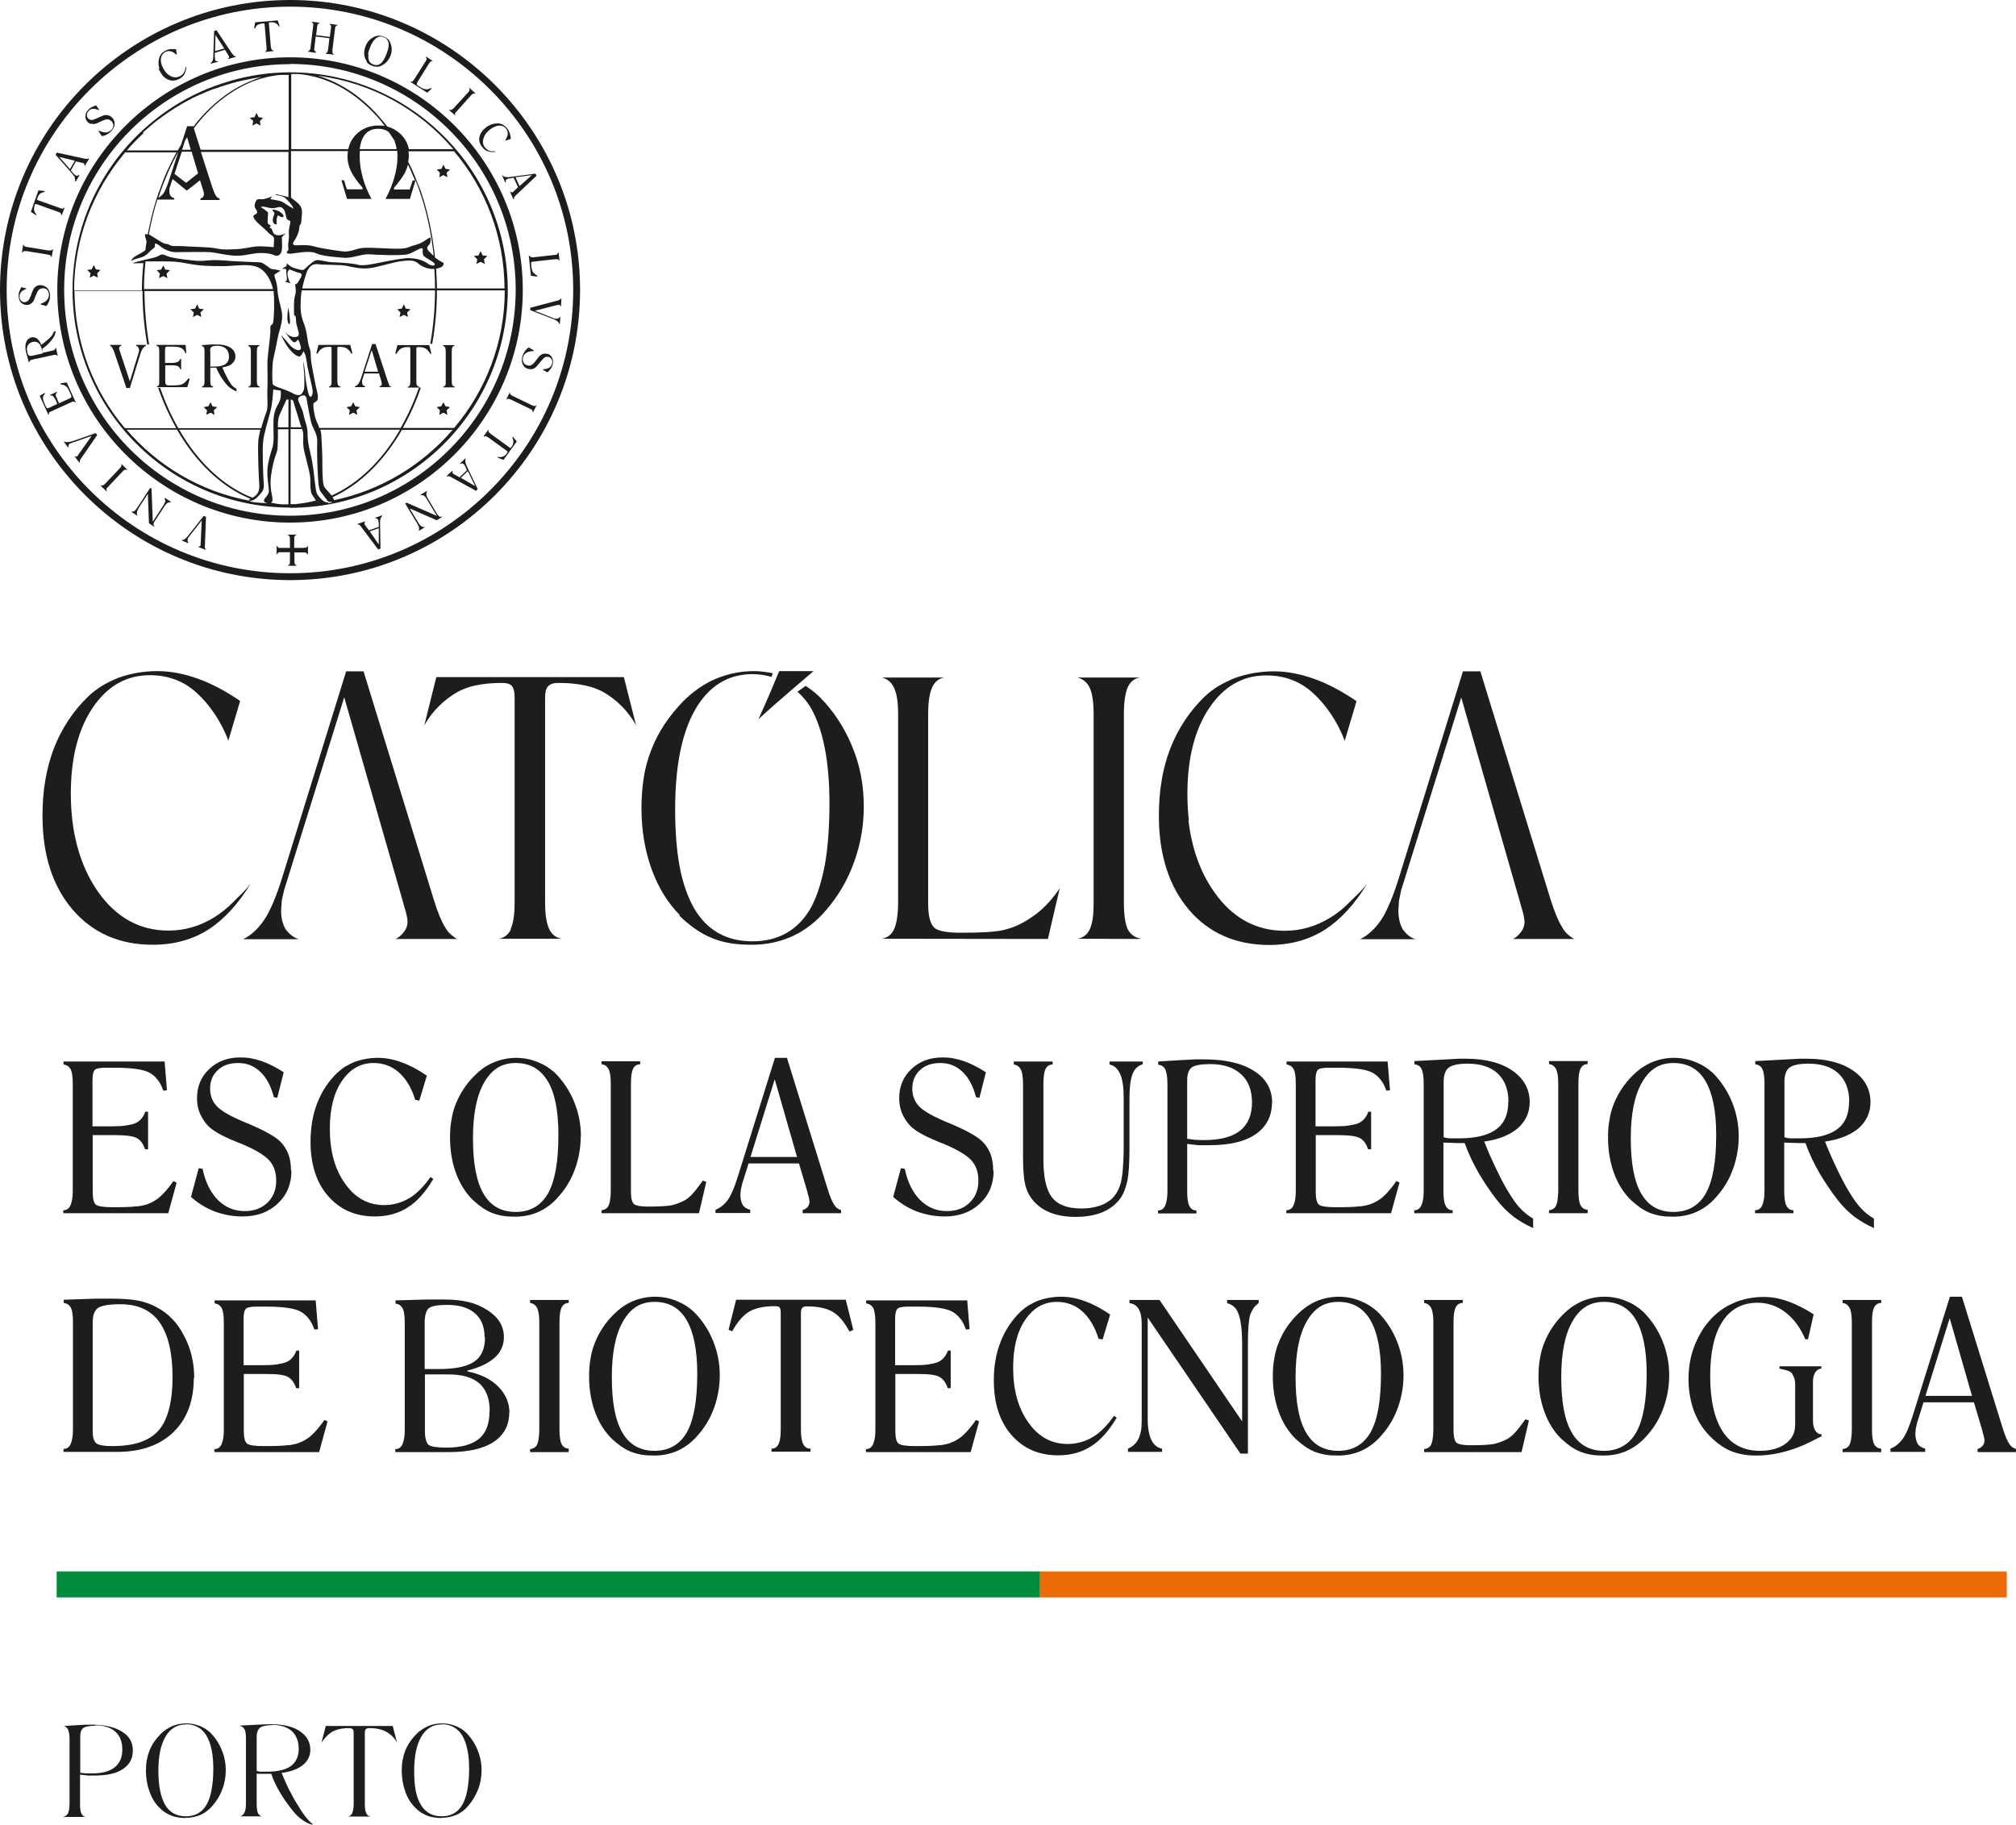 <?xml version="1.0" encoding="UTF-8"?><svg id="Camada_2" xmlns="http://www.w3.org/2000/svg" xmlns:xlink="http://www.w3.org/1999/xlink" viewBox="0 0 93.94 85.02"><defs><style>.cls-1,.cls-2,.cls-3,.cls-4,.cls-5,.cls-6,.cls-7,.cls-8,.cls-9{fill:none;}.cls-2{clip-path:url(#clippath-7);}.cls-3{clip-path:url(#clippath-6);}.cls-4{clip-path:url(#clippath-5);}.cls-5{clip-path:url(#clippath-3);}.cls-6{clip-path:url(#clippath-4);}.cls-7{clip-path:url(#clippath-2);}.cls-8{clip-path:url(#clippath-1);}.cls-10{fill:#008b3d;}.cls-11{fill:#ed6b06;}.cls-12{fill:#1d1d1b;}.cls-9{clip-path:url(#clippath);}</style><clipPath id="clippath"><rect class="cls-1" width="93.94" height="85.02"/></clipPath><clipPath id="clippath-1"><rect class="cls-1" width="93.94" height="85.02"/></clipPath><clipPath id="clippath-2"><rect class="cls-1" width="93.94" height="85.02"/></clipPath><clipPath id="clippath-3"><rect class="cls-1" width="93.94" height="85.02"/></clipPath><clipPath id="clippath-4"><rect class="cls-1" width="93.94" height="85.02"/></clipPath><clipPath id="clippath-5"><rect class="cls-1" width="93.94" height="85.02"/></clipPath><clipPath id="clippath-6"><rect class="cls-1" width="93.94" height="85.02"/></clipPath><clipPath id="clippath-7"><rect class="cls-1" width="93.94" height="85.02"/></clipPath></defs><g id="Camada_1-2"><rect class="cls-10" x="2.64" y="73.22" width="45.82" height="1.21"/><rect class="cls-11" x="48.44" y="73.22" width="45.07" height="1.21"/><g class="cls-9"><path class="cls-12" d="m70.46,43.75h2.9c-.09-.03-.21-.13-.29-.2-.11-.09-.18-.18-.27-.33-.18-.29-.37-.74-.57-1.38l-3.25-10.56h-.81l-2.94,9.48c-.3.99-.6,1.69-.87,2.1-.27.39-.6.72-.98.9h2.58c-.25-.07-.44-.25-.59-.45-.14-.24-.21-.54-.21-.9l.03-.44.1-.49,2.8-8.98,2.74,9.54.06.22c.05.16.09.3.11.41.02.12.04.21.04.27,0,.2-.07.37-.19.52-.1.12-.23.25-.38.3"/><path class="cls-12" d="m37.91,31.27h-1.6c-.25.59-.58,1.4-.97,2.24.82-.76,2.57-2.24,2.57-2.24"/><path class="cls-12" d="m31.65,42.66c.26.25.51.46.76.63.24.17.5.31.77.42.27.11.56.19.86.24.3.05.64.07.99.07.7,0,1.34-.14,1.92-.41.58-.27,1.1-.68,1.55-1.21.57-.66,1.01-1.42,1.3-2.24.3-.82.45-1.69.45-2.59,0-.99-.18-1.94-.55-2.81-.36-.87-.87-1.65-1.52-2.3-.19-.18-.41-.35-.64-.5,0,0,0,0,0,0l-.38.27c.27.24.48.51.61.73.58,1,.88,2.51.88,4.46,0,1.1-.07,2.06-.21,2.85-.15.8-.36,1.47-.64,2-.59,1.06-1.52,1.59-2.74,1.59s-2.13-.52-2.73-1.56c-.29-.52-.52-1.17-.66-1.92-.14-.75-.21-1.65-.21-2.68,0-1.99.31-3.55.93-4.63.63-1.1,1.53-1.66,2.67-1.66.32,0,.61.05.89.13l.06-.17s-.44-.1-.88-.1c-.61,0-1.2.12-1.78.36-.29.12-.56.28-.81.45-.25.18-.48.37-.7.59-.67.69-1.17,1.44-1.48,2.24-.17.42-.29.86-.36,1.3-.07.44-.11.93-.11,1.45,0,1.01.16,1.97.47,2.83.31.86.76,1.59,1.33,2.16"/><path class="cls-12" d="m49.38,41.39c-.12.17-.55.82-1.21,1.28-.66.46-1.05.58-1.48.68-.4.08-1.05.11-1.93.11-.61,0-1.01-.07-1.21-.22-.2-.18-.3-.55-.3-1.14v-8.83c0-.59.07-1,.2-1.27.12-.25.32-.4.56-.43h0s-2.91,0-2.91,0h0c.26.07.45.23.56.48.13.27.19.67.19,1.23v8.78c0,.27-.02.51-.05.72-.03.21-.08.39-.14.52-.11.24-.3.39-.56.44h0s7.73.01,7.73.01l.55-2.36Z"/><path class="cls-12" d="m53.13,43.73c-.25-.05-.45-.19-.58-.43-.12-.27-.18-.68-.18-1.25v-8.78c0-.59.07-1,.19-1.27.12-.25.32-.4.56-.43h0s-2.91,0-2.91,0h0c.26.07.45.23.57.48.12.27.18.67.18,1.23v8.78c0,.27-.01.51-.04.72-.03.21-.08.39-.14.52-.11.24-.3.39-.56.44h0s2.91.01,2.91.01v-.02Z"/><path class="cls-12" d="m7.12,44.02c.99,0,1.86-.24,2.61-.72.72-.47,1.38-1.19,1.97-2.16-.26.36-.58.63-.83.89-.29.29-.59.53-.9.72-.65.4-1.36.61-2.12.61-1.34,0-2.44-.61-3.29-1.82-.83-1.19-1.26-2.73-1.26-4.56,0-1.65.34-2.99,1.01-3.99.68-1.02,1.58-1.53,2.67-1.53.85,0,1.58.27,2.18.82.58.52,1.15,1.33,1.48,2.23l.55-1.85c-.66-.45-1.31-.8-1.95-1.03-.66-.24-1.3-.36-1.91-.36s-1.23.1-1.81.31c-.28.11-.54.24-.77.38-.23.14-.45.31-.65.5-.7.68-1.23,1.49-1.59,2.41-.18.47-.31.97-.4,1.49-.09.52-.13,1.07-.13,1.65,0,1.82.47,3.29,1.41,4.38.93,1.08,2.18,1.63,3.72,1.63"/><path class="cls-12" d="m13.9,43.75c-.24-.07-.44-.25-.59-.45-.14-.24-.22-.54-.21-.9l.03-.44.11-.49,2.8-8.98,2.74,9.54.06.22c.05.16.09.3.11.41.03.12.04.21.04.27,0,.2-.06.37-.19.52-.1.12-.23.25-.38.3h2.89c-.09-.03-.21-.13-.29-.2-.11-.09-.18-.18-.27-.33-.18-.29-.37-.74-.56-1.38l-3.25-10.56h-.81l-2.94,9.48c-.3.99-.6,1.69-.88,2.1-.26.39-.6.72-.98.9h2.59Z"/><path class="cls-12" d="m55.4,38.23c-.05-.4-.07-.81-.07-1.24,0-1.65.34-2.99,1.01-3.99.68-1.02,1.57-1.53,2.66-1.53.85,0,1.58.27,2.18.82.58.52,1.15,1.33,1.48,2.23l.55-1.85c-.66-.45-1.31-.8-1.95-1.03-.66-.24-1.3-.36-1.9-.36s-1.23.1-1.81.31c-.28.11-.54.24-.78.38-.23.14-.45.31-.65.5-.7.68-1.23,1.49-1.59,2.41-.18.47-.32.97-.4,1.49-.09.52-.13,1.07-.13,1.65,0,1.82.48,3.29,1.41,4.38.93,1.08,2.18,1.63,3.73,1.63.99,0,1.86-.24,2.61-.72.72-.47,1.39-1.19,1.97-2.16-.26.36-.58.63-.84.89-.28.29-.58.53-.9.72-.65.4-1.36.61-2.12.61-1.34,0-2.45-.61-3.29-1.82-.64-.91-1.04-2.03-1.19-3.32"/><path class="cls-12" d="m23.81,43.3c-.13.26-.32.4-.57.44h0s2.94,0,2.94,0h0c-.26-.04-.45-.18-.58-.43-.13-.27-.2-.68-.2-1.26v-9.55c0-.24.04-.41.13-.51.09-.11.25-.17.49-.17.93,0,1.66.16,2.17.47.49.3,1.05.78,1.45,1.51l-.57-2.25h-8.74l-.56,2.25c.4-.72.96-1.2,1.45-1.5.51-.32,1.24-.48,2.17-.48.24,0,.4.05.48.17.08.11.11.28.11.51v9.55c0,.56-.06.97-.19,1.25"/><path class="cls-12" d="m8.23,55.11l-.39,1.42H2.95v-.14c.15,0,.26-.07.33-.22.03-.07.06-.16.08-.27s.03-.25.03-.4v-5c0-.32-.03-.55-.1-.68-.07-.13-.18-.2-.33-.22v-.14h4.71l.11,1.34-.17.02c-.07-.2-.15-.37-.26-.5-.1-.14-.23-.25-.37-.33-.28-.16-.82-.24-1.64-.24h-.29c-.18,0-.32,0-.42.02-.1.01-.16.04-.2.07-.04.04-.07.09-.09.17s-.03.18-.03.32v2.15h.91c.25,0,.47-.01.66-.04.18-.03.33-.06.44-.11.21-.1.36-.28.45-.53h.13v1.75h-.14c-.08-.24-.2-.42-.38-.52-.16-.09-.5-.14-1.02-.14h-1.04v2.65c0,.32.05.52.16.6.1.07.36.11.78.11.49,0,.84-.01,1.07-.04.12,0,.22-.02.31-.04.09-.02.18-.04.27-.08.09-.03.19-.08.29-.14.1-.06.2-.13.29-.22.18-.16.38-.4.59-.7l.17.09Z"/><path class="cls-12" d="m13.58,54.55c0,.62-.21,1.13-.64,1.53-.42.4-.97.6-1.64.6-.45,0-.88-.08-1.29-.23-.4-.15-.77-.38-1.11-.68l.36-1.34.18.03c.13.63.38,1.12.72,1.46.35.34.76.51,1.24.51.44,0,.79-.13,1.06-.39.27-.26.41-.6.41-1.02s-.11-.71-.33-.96c-.22-.24-.67-.51-1.35-.79-.05-.01-.13-.05-.25-.1-.64-.26-1.07-.51-1.28-.75-.16-.18-.28-.38-.36-.58-.08-.2-.12-.42-.12-.67,0-.55.19-1,.57-1.36.38-.36.86-.54,1.45-.54.17,0,.34.01.49.04.16.03.32.07.5.13.32.11.67.29,1.03.52l-.3,1.19-.16-.03c-.13-.5-.33-.89-.62-1.17s-.63-.42-1.04-.42-.71.11-.95.33c-.24.22-.36.51-.36.86,0,.32.1.59.3.81.19.21.58.44,1.17.7l.27.11c.79.33,1.3.62,1.53.85.17.17.29.36.38.59.04.11.07.23.09.36.02.12.03.26.03.4"/><path class="cls-12" d="m20.18,54.95c-.35.59-.74,1.03-1.18,1.31-.44.28-.95.42-1.53.42-.91,0-1.63-.32-2.18-.95-.55-.63-.82-1.48-.82-2.54,0-.33.03-.65.08-.95.05-.3.13-.59.24-.86.21-.54.52-1,.93-1.4.12-.11.25-.21.38-.29.14-.08.29-.16.45-.22.34-.12.69-.18,1.06-.18s.73.07,1.11.21c.39.14.78.35,1.17.62l-.35,1.16-.19-.03c-.17-.55-.42-.97-.75-1.27-.33-.3-.73-.45-1.2-.45-.6,0-1.09.28-1.47.84-.38.56-.56,1.3-.56,2.23,0,1.03.23,1.88.71,2.55.47.67,1.08,1,1.82,1,.42,0,.82-.11,1.18-.33.18-.1.34-.24.5-.4.16-.16.32-.35.48-.58l.14.1Z"/><path class="cls-12" d="m27.06,52.95c0,.52-.09,1.02-.26,1.5-.17.48-.42.91-.76,1.29-.26.31-.57.55-.91.71-.34.16-.72.24-1.13.24-.21,0-.4-.01-.58-.04-.18-.03-.35-.08-.51-.14-.16-.07-.31-.15-.45-.25-.14-.1-.29-.22-.44-.36-.34-.34-.6-.76-.78-1.26-.18-.5-.27-1.05-.27-1.64,0-.3.02-.58.07-.84.04-.26.11-.51.21-.75.19-.47.47-.9.87-1.3.13-.13.26-.24.41-.35.15-.1.31-.19.48-.26.34-.14.69-.21,1.04-.21.34,0,.66.06.99.19.15.06.3.13.44.22.14.09.26.18.38.29.38.38.68.83.89,1.34.21.51.32,1.05.32,1.63m-1.05-.09c0-1.1-.16-1.94-.5-2.5s-.83-.84-1.49-.84-1.12.3-1.47.91c-.35.61-.52,1.47-.52,2.6,0,.58.04,1.09.12,1.51.08.42.2.78.37,1.07.33.57.83.85,1.5.85s1.18-.29,1.51-.87c.16-.29.28-.66.36-1.11.08-.45.12-.99.12-1.61"/><path class="cls-12" d="m32.91,55.07l-.34,1.46h-4.54v-.14c.16-.02.27-.09.33-.22.03-.07.06-.16.07-.28.02-.12.03-.25.03-.4v-5c0-.3-.03-.53-.1-.67-.07-.14-.18-.22-.33-.23v-.14h1.8v.14c-.15,0-.26.07-.33.21-.07.14-.1.37-.1.69v5.03c0,.31.05.51.15.59.1.07.31.11.65.11.5,0,.86-.02,1.09-.06.24-.06.45-.14.63-.24.12-.07.25-.18.39-.34.07-.08.14-.16.21-.26.07-.1.15-.2.23-.31l.17.06Z"/><path class="cls-12" d="m39.19,56.53h-1.79v-.15c.09-.02.17-.07.23-.14.06-.07.09-.16.09-.25,0-.03,0-.08-.02-.14-.01-.06-.03-.14-.06-.23l-.03-.13-.38-1.28h-2.35l-.3.96-.06.27-.02.24c0,.18.04.34.11.47.08.11.2.18.35.22v.15h-1.62v-.15c.23-.09.42-.25.58-.47.16-.22.32-.62.49-1.17l1.7-5.44h.56l1.88,6.06c.11.36.21.61.31.77.05.08.1.14.16.18.06.04.11.07.17.08v.15Zm-2.05-2.62l-1.04-3.62-1.13,3.62h2.17Z"/><path class="cls-12" d="m46.3,54.55c0,.62-.21,1.13-.64,1.53-.42.4-.97.6-1.64.6-.45,0-.88-.08-1.29-.23-.4-.15-.77-.38-1.11-.68l.36-1.34.18.03c.13.63.38,1.12.72,1.46.35.34.76.51,1.24.51.44,0,.79-.13,1.06-.39.27-.26.41-.6.41-1.02s-.11-.71-.33-.96c-.22-.24-.67-.51-1.35-.79-.05-.01-.13-.05-.25-.1-.64-.26-1.07-.51-1.28-.75-.16-.18-.28-.38-.36-.58-.08-.2-.12-.42-.12-.67,0-.55.19-1,.57-1.36.38-.36.86-.54,1.45-.54.17,0,.34.01.49.04.16.03.32.07.5.13.32.11.67.29,1.03.52l-.3,1.19-.16-.03c-.13-.5-.33-.89-.62-1.17s-.63-.42-1.04-.42-.71.11-.95.33c-.24.22-.36.51-.36.86,0,.32.1.59.3.81.19.21.58.44,1.17.7l.27.11c.79.33,1.3.62,1.53.85.17.17.29.36.38.59.04.11.07.23.09.36.02.12.03.26.03.4"/><path class="cls-12" d="m53.24,49.59c-.22.07-.38.22-.47.46-.09.24-.14.62-.14,1.14v2.32c0,.67-.03,1.17-.1,1.51-.07.34-.18.61-.32.81-.21.29-.49.5-.83.65-.34.14-.76.22-1.26.22-.46,0-.87-.07-1.21-.21-.34-.14-.62-.35-.83-.63-.14-.18-.25-.4-.31-.68-.07-.28-.1-.72-.1-1.34v-3.33c0-.3-.03-.53-.1-.67-.07-.14-.18-.22-.33-.24v-.14h1.81v.14c-.15,0-.26.07-.33.21-.07.14-.1.37-.1.69v3.53c0,.83.13,1.41.4,1.76.27.35.73.52,1.38.52.29,0,.54-.04.78-.11.1-.03.2-.07.3-.12.1-.05.19-.12.28-.18.21-.18.36-.43.46-.76.04-.16.08-.38.1-.66.02-.28.04-.6.04-.97v-2.36c0-.48-.05-.85-.16-1.1-.11-.25-.27-.4-.5-.45v-.14h1.55v.15Z"/><path class="cls-12" d="m59.27,51.37c0,.63-.25,1.12-.75,1.47-.5.35-1.23.52-2.17.52-.05,0-.15,0-.28,0-.13,0-.21,0-.23,0l-.52-.06v2.21c0,.31.03.54.1.68.07.14.18.21.33.21v.14h-1.79v-.14c.15,0,.26-.07.33-.22.03-.07.06-.16.08-.27.02-.11.03-.25.03-.4v-5c0-.32-.04-.55-.1-.68-.06-.13-.17-.2-.33-.22v-.15l1.14-.07.6-.03h.4c.99,0,1.77.18,2.34.55.55.35.83.85.83,1.48m-.94-.02c0-.57-.17-1.01-.51-1.32-.34-.31-.82-.47-1.44-.47-.4,0-.67.05-.84.14-.15.11-.23.31-.23.6v2.74l.38.05s.12,0,.23.01c.11,0,.18,0,.2,0,.74,0,1.29-.15,1.66-.44.37-.3.55-.74.55-1.32"/><path class="cls-12" d="m65.21,55.11l-.39,1.42h-4.88v-.14c.15,0,.26-.07.33-.22.03-.07.06-.16.08-.27s.03-.25.03-.4v-5c0-.32-.03-.55-.1-.68-.07-.13-.18-.2-.33-.22v-.14h4.71l.11,1.34-.17.02c-.07-.2-.15-.37-.26-.5-.1-.14-.23-.25-.37-.33-.28-.16-.82-.24-1.64-.24h-.29c-.18,0-.32,0-.42.02-.1.01-.16.04-.2.07-.04.04-.07.09-.09.17-.02.08-.03.18-.03.32v2.15h.91c.25,0,.47-.01.66-.04.18-.03.33-.06.44-.11.21-.1.36-.28.45-.53h.13v1.75h-.14c-.08-.24-.2-.42-.38-.52-.16-.09-.5-.14-1.02-.14h-1.04v2.65c0,.32.05.52.16.6.1.07.36.11.78.11.49,0,.84-.01,1.07-.04.12,0,.22-.02.31-.04.09-.02.18-.04.27-.08.09-.03.19-.08.29-.14.1-.06.2-.13.29-.22.18-.16.38-.4.59-.7l.17.09Z"/><path class="cls-12" d="m71.46,57.23c-.36-.16-.66-.34-.92-.53-.3-.23-.58-.51-.83-.84-.29-.38-.55-.77-.79-1.17-.27-.47-.5-.95-.67-1.43h-.33l-.61-.02h-.05v2.25c0,.32.03.55.1.68.07.15.18.22.33.22v.14h-1.79v-.14c.15,0,.26-.07.33-.22.07-.15.11-.37.11-.68v-4.99c0-.33-.03-.55-.1-.69-.06-.13-.17-.2-.33-.22v-.15l1.52-.08.55-.03h.33c.91,0,1.64.19,2.17.56.53.37.8.86.8,1.47,0,.45-.17.84-.5,1.16-.17.16-.39.3-.67.42-.28.12-.6.2-.95.25.19.48.39.93.59,1.34.21.44.41.81.6,1.11.17.27.32.48.46.63.18.2.39.37.63.51v.45Zm-1.17-5.89c0-.57-.17-1.01-.5-1.32-.33-.31-.8-.46-1.41-.46-.41,0-.7.06-.87.18-.16.12-.24.35-.24.67v2.58c.07.02.12.03.16.04.04,0,.09.01.15.01h.41c.77,0,1.35-.14,1.73-.42.38-.28.56-.7.56-1.27"/><path class="cls-12" d="m73.98,56.53h-1.8v-.14c.16-.02.27-.09.33-.22.03-.07.06-.16.07-.28s.03-.25.03-.4v-5c0-.3-.03-.53-.1-.67-.07-.14-.18-.22-.33-.24v-.14h1.8v.14c-.15,0-.26.07-.33.21-.07.14-.1.37-.1.69v5c0,.31.03.54.1.68.07.13.18.2.33.21v.15Z"/><path class="cls-12" d="m81.02,52.95c0,.52-.09,1.02-.26,1.5-.17.48-.42.91-.76,1.29-.26.31-.57.55-.91.71-.34.16-.72.24-1.13.24-.21,0-.4-.01-.58-.04-.18-.03-.35-.08-.51-.14-.16-.07-.31-.15-.45-.25-.14-.1-.29-.22-.44-.36-.34-.34-.6-.76-.78-1.26-.18-.5-.27-1.05-.27-1.64,0-.3.02-.58.07-.84.04-.26.11-.51.21-.75.19-.47.47-.9.87-1.3.13-.13.26-.24.41-.35.15-.1.31-.19.47-.26.34-.14.69-.21,1.04-.21.34,0,.67.06.99.19.15.06.3.13.44.22.14.09.26.18.38.29.38.38.68.83.89,1.34.21.51.32,1.05.32,1.63m-1.05-.09c0-1.1-.17-1.94-.5-2.5-.33-.56-.83-.84-1.49-.84s-1.12.3-1.47.91c-.35.61-.52,1.47-.52,2.6,0,.58.04,1.09.12,1.51.08.42.2.78.37,1.07.33.57.83.85,1.5.85s1.18-.29,1.51-.87c.16-.29.28-.66.36-1.11.08-.45.12-.99.12-1.61"/><path class="cls-12" d="m87.34,57.23c-.36-.16-.66-.34-.92-.53-.3-.23-.58-.51-.83-.84-.29-.38-.55-.77-.79-1.17-.27-.47-.5-.95-.67-1.43h-.33l-.61-.02h-.05v2.25c0,.32.03.55.1.68.07.15.18.22.33.22v.14h-1.79v-.14c.15,0,.26-.07.33-.22s.11-.37.11-.68v-4.99c0-.33-.03-.55-.1-.69-.06-.13-.17-.2-.33-.22v-.15l1.52-.08.55-.03h.33c.91,0,1.64.19,2.17.56.53.37.8.86.8,1.47,0,.45-.17.84-.5,1.16-.17.16-.39.3-.67.42-.28.12-.6.2-.95.25.19.48.39.93.59,1.34.21.44.41.81.6,1.11.17.27.32.48.46.63.18.2.39.37.63.51v.45Zm-1.17-5.89c0-.57-.17-1.01-.5-1.32-.33-.31-.8-.46-1.41-.46-.41,0-.7.06-.87.18-.16.12-.24.35-.24.67v2.58c.07.02.12.03.16.04.04,0,.09.01.15.01h.41c.77,0,1.35-.14,1.73-.42.38-.28.56-.7.56-1.27"/><path class="cls-12" d="m9.03,64.21c0,1.07-.32,1.91-.95,2.52-.63.61-1.51.92-2.63.92h-2.49v-.14c.15,0,.26-.07.33-.22.03-.07.06-.16.08-.28.02-.11.03-.25.03-.4v-5c0-.32-.03-.55-.1-.68-.07-.13-.18-.2-.33-.22v-.15l1.49-.05h.76c.49,0,.89.03,1.21.09.31.06.6.16.87.31.27.14.51.32.72.54.21.21.39.47.55.78.32.59.48,1.25.48,1.98m-1.01-.04c0-1.13-.2-1.98-.6-2.55-.4-.57-1.01-.85-1.83-.85-.53,0-.87.06-1.04.17-.16.11-.25.34-.25.67v5.11c0,.26.06.44.17.53.12.09.36.13.73.13,1.03,0,1.75-.24,2.18-.74.42-.49.64-1.32.64-2.49"/><path class="cls-12" d="m15.26,66.24l-.39,1.42h-4.88v-.14c.15,0,.26-.07.33-.22.03-.07.06-.16.08-.27s.03-.25.03-.4v-5c0-.32-.03-.55-.1-.68-.07-.13-.18-.2-.33-.22v-.14h4.71l.11,1.34-.17.02c-.07-.2-.15-.37-.26-.5-.1-.14-.23-.25-.37-.33-.28-.16-.82-.24-1.64-.24h-.29c-.18,0-.32,0-.42.02-.1.01-.16.04-.2.07-.04.04-.07.09-.09.17s-.03.18-.03.32v2.15h.91c.25,0,.47-.01.66-.04.18-.03.33-.06.44-.11.21-.1.36-.28.45-.53h.13v1.75h-.14c-.08-.24-.2-.42-.38-.52-.16-.1-.5-.14-1.02-.14h-1.04v2.65c0,.32.05.52.16.6.1.07.36.11.78.11.49,0,.84-.01,1.07-.04.12,0,.22-.02.31-.04.09-.02.18-.04.27-.08.09-.03.19-.08.29-.14.1-.06.2-.13.29-.22.18-.16.38-.4.59-.7l.17.09Z"/><path class="cls-12" d="m23.73,65.81c0,.59-.24,1.05-.72,1.37-.48.32-1.18.48-2.1.48h-2.49v-.14c.15,0,.26-.07.33-.22.03-.07.06-.16.08-.27.02-.11.03-.25.03-.4v-4.99c0-.32-.03-.55-.1-.68-.07-.13-.18-.2-.33-.22v-.15l1.46-.04s.13,0,.25,0c.12,0,.21,0,.28,0h.31c.41,0,.78.04,1.11.12.33.08.62.21.88.38.5.32.76.74.76,1.25,0,.38-.14.7-.43.96-.29.26-.71.46-1.27.6v.04c.6.12,1.08.35,1.43.7.35.35.53.76.53,1.24m-1.16-3.53c0-.49-.15-.86-.45-1.12-.3-.26-.73-.39-1.3-.39-.43,0-.71.05-.84.15-.07.05-.12.14-.15.26-.04.12-.05.26-.05.44v2.14h.63c.77,0,1.33-.11,1.67-.34.34-.23.51-.6.51-1.13m.22,3.43c0-.58-.16-1-.48-1.29-.32-.28-.8-.42-1.44-.42h-1.1v2.63c0,.33.06.55.17.65.12.09.4.13.83.13.69,0,1.19-.14,1.52-.41.33-.27.49-.7.49-1.29"/><path class="cls-12" d="m26.5,67.66h-1.8v-.14c.16-.02.27-.09.33-.22.03-.07.06-.16.07-.28.02-.12.03-.25.03-.4v-5c0-.3-.03-.53-.1-.67-.07-.14-.18-.22-.33-.24v-.14h1.8v.14c-.15,0-.26.07-.33.21-.07.14-.1.37-.1.69v5c0,.31.03.54.1.68.07.13.18.2.33.21v.15Z"/><path class="cls-12" d="m33.54,64.08c0,.52-.09,1.02-.26,1.5-.17.48-.42.91-.76,1.29-.26.31-.57.55-.91.71-.34.16-.72.24-1.13.24-.21,0-.4-.01-.58-.04-.18-.03-.35-.08-.51-.14-.16-.07-.31-.15-.45-.25-.14-.1-.29-.22-.44-.36-.34-.34-.6-.76-.78-1.26-.18-.5-.27-1.05-.27-1.64,0-.3.02-.58.07-.84.04-.26.11-.51.21-.75.19-.47.47-.9.87-1.3.13-.13.26-.24.41-.35.15-.1.31-.19.47-.26.34-.14.69-.21,1.04-.21.34,0,.67.06.99.19.15.06.3.13.44.22.14.09.26.18.38.29.38.38.68.83.89,1.34.21.51.32,1.05.32,1.63m-1.05-.09c0-1.1-.17-1.94-.5-2.5-.33-.56-.83-.84-1.49-.84s-1.12.3-1.47.91c-.35.61-.52,1.47-.52,2.6,0,.58.04,1.09.12,1.51.08.42.2.78.37,1.07.33.57.83.85,1.5.85s1.18-.29,1.51-.87c.16-.29.28-.66.36-1.11.08-.45.12-.99.12-1.61"/><path class="cls-12" d="m39.76,61.97l-.18.07c-.23-.43-.48-.74-.77-.91-.28-.17-.68-.26-1.2-.26-.12,0-.19.02-.23.07-.04.05-.06.13-.06.24v5.43c0,.32.04.55.11.68.07.14.18.21.34.21v.14s-1.82,0-1.82,0v-.14c.15,0,.26-.07.33-.22.07-.14.1-.37.1-.68v-5.43c0-.11-.02-.2-.05-.25-.03-.04-.11-.06-.22-.06-.52,0-.92.09-1.21.26-.29.18-.54.48-.78.91l-.17-.07.35-1.4h5.11l.35,1.4Z"/><path class="cls-12" d="m45.62,66.24l-.39,1.42h-4.88v-.14c.15,0,.26-.07.33-.22.03-.07.06-.16.08-.27s.03-.25.03-.4v-5c0-.32-.03-.55-.1-.68-.07-.13-.18-.2-.33-.22v-.14h4.71l.11,1.34-.17.02c-.07-.2-.15-.37-.26-.5-.1-.14-.23-.25-.37-.33-.28-.16-.82-.24-1.64-.24h-.29c-.18,0-.32,0-.42.02-.1.01-.16.04-.2.07-.04.04-.07.09-.09.17-.02.08-.03.18-.03.32v2.15h.91c.25,0,.47-.01.66-.04.18-.03.33-.06.44-.11.21-.1.36-.28.45-.53h.13v1.75h-.14c-.08-.24-.2-.42-.38-.52-.16-.1-.5-.14-1.02-.14h-1.04v2.65c0,.32.05.52.16.6.1.07.36.11.78.11.49,0,.84-.01,1.07-.04.12,0,.22-.02.31-.04s.18-.04.27-.08c.09-.03.19-.08.29-.14.1-.06.2-.13.29-.22.18-.16.38-.4.59-.7l.17.09Z"/><path class="cls-12" d="m52.02,66.08c-.35.59-.74,1.03-1.18,1.31-.44.28-.95.42-1.53.42-.91,0-1.63-.32-2.18-.95-.55-.63-.82-1.48-.82-2.54,0-.33.02-.65.08-.95.05-.3.13-.59.24-.86.21-.54.52-1,.93-1.4.12-.11.25-.21.38-.29.14-.08.29-.16.45-.22.34-.12.69-.18,1.06-.18s.73.07,1.11.21c.39.14.78.35,1.17.62l-.35,1.16-.19-.03c-.17-.55-.42-.97-.75-1.27-.33-.3-.73-.45-1.2-.45-.6,0-1.09.28-1.47.84-.38.56-.56,1.3-.56,2.23,0,1.03.23,1.88.71,2.55.47.67,1.08,1,1.83,1,.42,0,.82-.11,1.18-.33.18-.1.34-.24.5-.4.16-.16.32-.35.48-.58l.14.1Z"/><path class="cls-12" d="m58.65,60.72c-.09.06-.16.13-.23.22-.06.09-.11.19-.16.3-.07.23-.11.67-.11,1.32v5.17h-.35l-4.32-6.34v4.75c0,.41.06.72.17.95.11.23.28.37.5.41v.15h-1.59v-.15c.21-.09.37-.23.48-.44.05-.1.09-.22.12-.36.03-.14.04-.3.04-.48v-4.54c0-.31-.05-.54-.15-.7-.09-.15-.23-.24-.42-.26v-.15h1.4s3.85,5.66,3.85,5.66v-3.59c0-.66-.06-1.13-.17-1.42-.09-.27-.27-.43-.53-.5v-.15h1.47v.15Z"/><path class="cls-12" d="m65.4,64.08c0,.52-.09,1.02-.26,1.5-.17.48-.42.91-.76,1.29-.26.31-.57.55-.91.71-.34.16-.72.24-1.13.24-.21,0-.4-.01-.58-.04-.18-.03-.35-.08-.51-.14-.16-.07-.31-.15-.45-.25-.14-.1-.29-.22-.44-.36-.34-.34-.6-.76-.78-1.26-.18-.5-.27-1.05-.27-1.64,0-.3.02-.58.07-.84.04-.26.11-.51.21-.75.19-.47.47-.9.87-1.3.13-.13.26-.24.41-.35.15-.1.31-.19.47-.26.34-.14.69-.21,1.04-.21.34,0,.67.06.99.19.15.06.3.13.44.22.14.09.26.18.38.29.38.38.68.83.89,1.34.21.51.32,1.05.32,1.63m-1.05-.09c0-1.1-.17-1.94-.5-2.5-.33-.56-.83-.84-1.49-.84s-1.12.3-1.47.91c-.35.61-.52,1.47-.52,2.6,0,.58.04,1.09.12,1.51.08.42.2.78.37,1.07.33.57.83.85,1.5.85s1.18-.29,1.51-.87c.16-.29.28-.66.36-1.11.08-.45.12-.99.12-1.61"/><path class="cls-12" d="m71.24,66.2l-.34,1.46h-4.54v-.14c.16-.02.27-.09.33-.22.03-.07.06-.16.07-.28.02-.12.03-.25.03-.4v-5c0-.3-.03-.53-.1-.67-.07-.14-.18-.22-.33-.24v-.14h1.8v.14c-.15,0-.26.07-.33.21-.07.14-.1.37-.1.69v5.03c0,.31.05.51.15.59.1.07.31.11.65.11.5,0,.86-.02,1.09-.06.24-.06.45-.14.63-.24.12-.07.25-.18.39-.34.07-.08.14-.16.21-.26.07-.1.15-.2.23-.31l.17.06Z"/><path class="cls-12" d="m77.78,64.08c0,.52-.09,1.02-.26,1.5-.17.48-.42.91-.76,1.29-.26.31-.57.55-.91.71-.34.16-.72.24-1.13.24-.21,0-.4-.01-.58-.04-.18-.03-.35-.08-.51-.14-.16-.07-.31-.15-.45-.25-.14-.1-.29-.22-.44-.36-.34-.34-.6-.76-.78-1.26-.18-.5-.27-1.05-.27-1.64,0-.3.02-.58.07-.84.04-.26.11-.51.21-.75.19-.47.47-.9.87-1.3.13-.13.26-.24.41-.35.15-.1.31-.19.47-.26.34-.14.69-.21,1.04-.21.34,0,.67.06.99.19.15.06.3.13.44.22.14.09.26.18.38.29.38.38.68.83.89,1.34.21.51.32,1.05.32,1.63m-1.05-.09c0-1.1-.17-1.94-.5-2.5-.33-.56-.83-.84-1.49-.84s-1.12.3-1.47.91c-.35.61-.52,1.47-.52,2.6,0,.58.04,1.09.12,1.51.08.42.2.78.37,1.07.33.57.83.85,1.5.85s1.18-.29,1.51-.87c.16-.29.28-.66.36-1.11.08-.45.12-.99.12-1.61"/><path class="cls-12" d="m84.88,66.92c-.3.16-.58.29-.81.4-.27.12-.53.21-.77.28-.51.15-1,.22-1.47.22-.5,0-.94-.09-1.33-.28-.19-.1-.38-.23-.55-.37-.18-.15-.35-.32-.51-.52-.12-.15-.23-.32-.32-.49-.09-.18-.18-.37-.24-.57-.13-.42-.2-.86-.2-1.33,0-.59.1-1.12.3-1.61.1-.24.22-.48.36-.7s.32-.43.51-.62c.15-.14.31-.27.48-.38.17-.11.36-.2.57-.29.4-.15.83-.23,1.29-.23.37,0,.75.07,1.14.21.38.14.78.34,1.18.6l-.26,1.16h-.13c-.22-.53-.53-.95-.92-1.25-.39-.3-.83-.45-1.3-.45-.71,0-1.26.29-1.64.88-.38.58-.57,1.43-.57,2.54s.2,2,.59,2.59c.39.59.97.89,1.73.89.49,0,.89-.11,1.19-.33.3-.22.45-.51.45-.88v-1.88c0-.1-.01-.2-.04-.29-.03-.09-.07-.17-.12-.24-.03-.05-.11-.09-.24-.13-.13-.04-.24-.06-.33-.08v-.11h1.95v.11c-.11,0-.2.06-.28.17-.07.11-.11.25-.11.42v1.85c0,.19.04.34.11.45.07.11.17.17.29.17v.09Z"/><path class="cls-12" d="m87.66,67.66h-1.8v-.14c.16-.02.27-.09.33-.22.03-.07.06-.16.07-.28.02-.12.03-.25.03-.4v-5c0-.3-.03-.53-.1-.67-.07-.14-.18-.22-.33-.24v-.14h1.8v.14c-.15,0-.26.07-.33.21-.07.14-.1.37-.1.69v5c0,.31.03.54.1.68.07.13.18.2.33.21v.15Z"/><path class="cls-12" d="m93.94,67.66h-1.79v-.15c.09-.02.17-.07.23-.14.06-.07.09-.15.09-.25,0-.03,0-.08-.02-.14-.01-.06-.03-.14-.06-.23l-.03-.13-.38-1.28h-2.35l-.3.96-.06.27-.02.24c0,.18.04.34.11.47.08.11.2.18.35.22v.15h-1.62v-.15c.23-.09.42-.25.58-.47.16-.22.32-.62.49-1.17l1.7-5.44h.56l1.88,6.06c.11.36.21.61.31.77.05.08.1.14.16.18s.11.07.17.08v.15Zm-2.05-2.62l-1.04-3.62-1.13,3.62h2.17Z"/><path class="cls-12" d="m9.4,16.12s.08.03.1.06c.02.04.03.1.03.19v1.39c0,.09-.01.15-.03.19-.02.04-.05.06-.09.06v.04h.52v-.04s-.08-.02-.1-.06c-.02-.04-.03-.1-.03-.19v-.63h.19s.09,0,.09,0c.05.14.12.27.2.4.07.11.14.22.23.33.07.09.15.17.24.23.07.05.16.1.27.15v-.12c-.07-.04-.13-.09-.19-.14-.04-.04-.08-.1-.13-.18-.05-.08-.11-.18-.17-.31-.06-.12-.12-.24-.17-.37.1-.02.19-.04.27-.07.09-.03.15-.07.2-.12.1-.09.14-.2.14-.32,0-.17-.08-.31-.23-.41-.16-.1-.37-.15-.63-.15h-.26s-.44.03-.44.03v.04Zm.39.23c0-.09.02-.15.07-.19.05-.03.13-.05.25-.05.17,0,.31.04.41.13.1.09.15.21.15.37s-.06.28-.16.35c-.11.08-.28.12-.5.12h-.12s-.03,0-.05,0c0,0-.03,0-.04,0v-.72Z"/></g><polygon class="cls-12" points="9.09 14.38 8.87 14.41 9.03 14.56 8.99 14.77 9.19 14.67 9.38 14.77 9.34 14.56 9.5 14.41 9.28 14.38 9.19 14.18 9.09 14.38"/><g class="cls-8"><path class="cls-12" d="m26.15,13.89s-.02.02-.02.04c-.01.01-.02.02-.04.03-.03.02-.08.04-.13.05l-1.25.33v.11s1.1.43,1.1.43c.08.03.13.06.17.09.02.02.04.04.05.06.01.02.03.04.03.06h.03l.02-.32h-.03s-.01.02-.02.03c0,0-.02.02-.03.03-.03.02-.06.02-.1.02,0,0-.02,0-.02,0,0,0-.01,0-.02,0h-.04s-.93-.37-.93-.37l1.05-.27h.04s.02-.01.03-.01c.02,0,.04.01.05.02.01.01.02.03.02.05h.03s.02-.37.02-.37h-.03Z"/><path class="cls-12" d="m12.1,18.01s-.08-.02-.1-.06c-.02-.04-.03-.1-.03-.19v-1.39c0-.09.01-.15.03-.19.02-.04.05-.06.09-.06v-.04h-.52v.04s.08.03.09.07c.02.04.03.1.03.18v1.39s0,.08,0,.11c0,.03-.01.06-.02.08-.02.04-.05.06-.09.06v.04h.52v-.04Z"/><path class="cls-12" d="m25.49,16.49s-.09-.02-.13-.01c-.04,0-.09.02-.13.04-.06.03-.13.1-.21.22-.02.02-.03.04-.03.04-.09.12-.17.2-.23.23-.06.03-.13.04-.2.01-.08-.02-.14-.07-.17-.14-.04-.07-.04-.14-.02-.23.03-.1.08-.17.17-.22.08-.05.19-.07.32-.07l.02-.03-.24-.14c-.08.05-.14.11-.19.19-.05.07-.09.15-.11.24-.04.13-.03.25.02.36.05.11.14.18.26.21.03,0,.05.01.08.01.02,0,.05,0,.07,0,.05,0,.09-.02.13-.04.06-.03.14-.12.25-.26l.04-.05c.08-.1.15-.17.2-.2.05-.03.11-.03.17-.02.07.02.12.06.15.12.03.06.03.13.01.21-.02.08-.07.14-.14.18-.07.04-.15.06-.26.06l-.02.03.21.12c.07-.06.12-.12.16-.18.02-.03.04-.06.05-.09.01-.03.02-.06.03-.09.03-.12.02-.22-.02-.32-.05-.09-.12-.16-.23-.19"/><path class="cls-12" d="m24.91,18.92s-.07-.01-.13-.04l-.89-.43s-.05-.02-.07-.04c-.02-.01-.03-.03-.04-.04-.02-.02-.03-.05-.01-.08h-.02s-.16.32-.16.32h.02s.04-.03.07-.03c.03,0,.07.02.13.04l.89.43c.06.03.1.05.11.08.02.02.02.05,0,.08h.03s.16-.32.16-.32h-.02s-.04.03-.07.03"/><path class="cls-12" d="m23.87,20.37c.04.09.06.17.05.24,0,.07-.04.15-.1.23-.01.02-.03.03-.03.03-.02,0-.03,0-.05-.02l-.87-.63s-.08-.07-.1-.09c-.01-.03-.01-.06,0-.08l-.02-.02-.22.3.02.02s.05-.04.07-.03c.03,0,.07.03.13.06l.87.63s.03.03.03.04c0,.01,0,.03-.02.05-.06.09-.12.15-.19.17-.06.03-.14.03-.24.02v.04s.26.1.26.1l.62-.86-.18-.22-.03.02Z"/><path class="cls-12" d="m21.68,21.53c0-.05,0-.1.02-.15l-.02-.02-.24.23.02.02s.06-.02.08-.02c.03,0,.06.03.08.05l.03.04.03.05.08.18-.35.33-.23-.13h-.02s-.03-.03-.04-.04c-.01,0-.02-.01-.02-.02-.01-.01-.02-.03-.02-.05,0-.02,0-.04.02-.05l-.02-.02-.27.25.02.02s.02,0,.04-.01c.02,0,.03,0,.05,0,.04,0,.09.03.15.07l1.11.61.08-.08-.49-1.03c-.05-.11-.08-.18-.08-.24m.43,1.12l-.65-.38.33-.31.33.68Z"/><path class="cls-12" d="m8.83,17.65l-.05-.02c-.06.08-.12.15-.17.19-.03.03-.06.05-.08.06-.03.01-.06.03-.08.04-.03,0-.05.01-.08.02-.02,0-.05,0-.09.01-.07,0-.16.01-.31.01-.12,0-.2,0-.22-.03-.03-.02-.05-.08-.05-.17v-.74h.3c.15,0,.25.02.29.04.05.03.09.08.11.15h.04v-.49h-.04c-.02.07-.07.12-.13.15-.03.01-.07.02-.13.03s-.12.01-.19.01h-.26v-.6s0-.07.01-.09c0-.02.01-.04.02-.05.01-.01.03-.02.06-.02.03,0,.07,0,.12,0h.08c.24,0,.39.02.47.07.05.02.08.06.11.09.03.04.06.08.07.14h.05s-.03-.38-.03-.38h-1.36v.04s.08.02.1.06c.02.04.03.1.03.19v1.39s0,.08,0,.11c0,.03-.01.06-.02.08-.02.04-.05.06-.09.06v.04h1.42l.11-.39Z"/></g><polygon class="cls-12" points="9.71 18.93 9.49 18.97 9.65 19.12 9.61 19.33 9.81 19.23 10 19.33 9.96 19.12 10.12 18.97 9.9 18.93 9.81 18.74 9.71 18.93"/><polygon class="cls-12" points="7.51 12.56 7.3 12.59 7.45 12.75 7.41 12.96 7.61 12.86 7.8 12.96 7.76 12.75 7.92 12.59 7.7 12.56 7.61 12.37 7.51 12.56"/><g class="cls-7"><path class="cls-12" d="m7.39,3.18c.02.06.04.12.08.17.1.19.23.31.39.37.16.06.32.04.49-.04.11-.06.19-.13.24-.22.05-.09.09-.21.09-.34h-.03s-.02.1-.03.14c-.01.04-.03.08-.05.12-.04.07-.11.13-.18.17-.14.07-.28.07-.43,0-.15-.07-.27-.2-.36-.38-.09-.16-.12-.31-.1-.45.02-.13.08-.23.19-.29.09-.05.17-.06.26-.04.09.02.18.07.26.15h.03s-.04-.25-.04-.25c-.1,0-.19,0-.27,0-.08.01-.16.04-.22.07-.07.04-.12.08-.18.13-.02.03-.04.06-.06.09-.02.03-.03.06-.04.09-.04.11-.05.22-.04.34,0,.06.02.12.04.17"/><path class="cls-12" d="m22.72,7.04c.1.04.22.05.35.04v-.03c-.05,0-.1,0-.15,0-.05,0-.09-.02-.12-.03-.08-.03-.15-.08-.2-.15-.1-.12-.12-.26-.07-.42.04-.16.15-.3.31-.42.14-.11.29-.17.42-.18.13,0,.24.04.32.14.06.07.08.16.08.25,0,.09-.04.18-.11.28l.02.03.23-.08c0-.1-.02-.19-.05-.27-.03-.08-.06-.15-.11-.21-.05-.06-.1-.11-.16-.15-.03-.02-.06-.04-.09-.05-.03-.01-.06-.02-.09-.03-.11-.02-.23-.01-.33.02-.06.01-.11.04-.17.06-.06.03-.11.06-.16.1-.16.13-.26.27-.3.44-.03.17.01.33.13.47.07.1.16.16.26.2"/><path class="cls-12" d="m6.35,16.12s.04.01.05.02c.02.01.03.03.04.04.03.04.04.09.04.13,0,.01,0,.02,0,.03,0,0,0,.02,0,.03l-.02.06-.41,1.34-.48-1.45-.02-.06s0-.03,0-.04c0-.03.01-.06.03-.07.02-.02.04-.03.07-.04v-.04h-.52v.04s.04.02.05.03c.02.02.03.03.04.05.03.04.06.11.09.18l.58,1.71h.16l.49-1.59c.03-.11.08-.2.11-.25.02-.03.05-.06.07-.08.02-.02.05-.04.08-.05v-.04h-.45v.04Z"/><path class="cls-12" d="m20.11,4.13l-.02-.03s-.05.02-.07.03c-.02,0-.04.01-.06.02-.04.01-.08.02-.1.01-.04,0-.09-.01-.14-.03-.04-.02-.11-.05-.2-.11-.06-.04-.09-.07-.1-.09,0-.03,0-.06.04-.12l.53-.85c.04-.05.06-.09.09-.1.03-.02.05-.01.08,0v-.02s-.3-.2-.3-.2l-.02.02s.04.05.04.08c0,.03-.02.07-.05.12l-.53.84s-.03.04-.05.06c0,.02-.03.03-.04.04-.02.01-.05.01-.08,0v.02s.78.5.78.5l.22-.21Z"/><path class="cls-12" d="m13.52,0C6.06,0,0,6.06,0,13.51s6.06,13.52,13.52,13.52,13.51-6.06,13.51-13.52S20.96,0,13.52,0m0,26.71C6.24,26.71.31,20.79.31,13.51S6.24.31,13.52.31s13.19,5.92,13.19,13.2-5.92,13.2-13.19,13.2"/><path class="cls-12" d="m24.78,11.97s-.04,0-.06,0c-.03-.01-.04-.03-.05-.06h-.03l.1.94.3.04v-.04s-.04-.03-.06-.04c-.02-.01-.04-.03-.05-.04-.04-.03-.06-.05-.08-.07-.03-.03-.05-.08-.06-.12-.01-.04-.02-.12-.04-.22,0-.07,0-.11,0-.13.01-.02.05-.04.11-.04l.99-.11c.06,0,.11,0,.14,0,.03.01.05.03.05.06h.03s-.04-.37-.04-.37h-.03s-.01.06-.04.08c-.02.02-.07.03-.13.03l-.98.11s-.06,0-.08,0"/><path class="cls-12" d="m23.56,8.25c-.05-.01-.1-.03-.13-.07h-.03s.14.32.14.32h.03s0-.07,0-.1c.01-.03.04-.05.07-.06l.04-.02h.05s.2-.04.2-.04l.21.44-.19.18-.02.02s-.02.03-.03.03c0,0-.02,0-.02.01-.02,0-.03,0-.05,0-.02,0-.03-.02-.04-.03h-.03s.16.35.16.35h.03s0-.04,0-.05c0-.02,0-.03.02-.05.02-.03.05-.07.11-.12l.92-.87-.05-.1-1.13.15c-.11.02-.2.02-.25,0m1.2-.07l-.56.5-.19-.41.75-.1Z"/><path class="cls-12" d="m21.22,5.38s-.03-.05-.02-.08c0-.03.03-.07.08-.11l.66-.74s.08-.08.11-.09c.03-.01.06,0,.08.01l.02-.02-.27-.25-.02.02s.03.05.02.08c0,.03-.04.07-.07.11l-.67.73s-.04.04-.06.05c-.02.01-.03.02-.05.03-.03,0-.05,0-.08-.01l-.02.02.28.25.02-.02Z"/><path class="cls-12" d="m17.08,2.88s.05.05.07.08c.03.02.06.04.09.06.03.02.07.03.11.05.08.03.16.04.24.04.08,0,.15-.03.22-.07.09-.05.17-.11.24-.19.06-.08.11-.16.15-.26.04-.11.06-.22.05-.33,0-.11-.04-.21-.08-.31-.02-.03-.03-.05-.05-.08-.02-.03-.04-.05-.07-.07-.05-.04-.12-.08-.18-.1-.07-.02-.14-.04-.21-.04-.04,0-.08,0-.11.02-.04,0-.07.02-.1.03-.11.05-.19.11-.26.18-.04.04-.06.08-.09.12-.02.04-.05.1-.07.15-.04.11-.06.22-.06.32,0,.1.02.2.07.29.02.04.04.07.06.1m.05-.34c.01-.09.04-.18.08-.29.08-.21.17-.36.28-.45.11-.09.22-.11.35-.07.13.05.21.13.24.26.03.13,0,.3-.08.5-.04.12-.09.21-.13.29-.05.08-.09.14-.14.18-.1.09-.22.1-.35.06-.13-.05-.21-.14-.23-.27-.01-.07-.01-.14,0-.22"/><path class="cls-12" d="m10.15,2.89v-.03s-.07,0-.09-.02c-.02-.02-.04-.05-.04-.08v-.05s-.01-.05-.01-.05v-.2s.47-.14.47-.14l.14.22v.02s.03.03.04.04c0,.01,0,.02.01.03,0,.02,0,.04,0,.05,0,.02-.02.03-.04.04v.03s.36-.1.36-.1v-.03s-.03,0-.05,0-.03-.01-.04-.03c-.03-.02-.06-.07-.11-.13l-.7-1.05-.11.03-.04,1.13c0,.11-.01.2-.03.25-.02.05-.05.09-.09.12v.03s.33-.09.33-.09Zm-.11-1.26l.41.63-.43.12.02-.76Z"/><path class="cls-12" d="m20.48,24.07s-.07-.05-.1-.1l-.46-.77s-.03-.06-.04-.09c0-.03-.01-.05-.02-.07,0-.05.01-.09.04-.13l-.02-.03-.28.17.02.02s.09,0,.13.02c.04.03.08.07.12.14l.49.81-1.42-.62-.06.04.53.88c.06.11.11.19.12.24,0,.02,0,.04,0,.07,0,.02-.01.04-.02.06l.02.02.26-.16-.02-.02c-.05.02-.1,0-.14-.03-.05-.03-.11-.11-.17-.22l-.37-.61,1.26.55.25-.15-.02-.02s-.07.02-.1,0"/><path class="cls-12" d="m14.71,2.4s-.05-.02-.06-.05c-.01-.03-.01-.07,0-.13l.06-.52.64.08-.06.52c-.01.06-.02.1-.04.13-.02.03-.04.04-.07.04v.03s.37.05.37.05v-.03s-.03,0-.03-.01c-.01-.01-.02-.02-.02-.03,0-.02-.01-.04-.01-.06,0-.02,0-.05,0-.09l.12-.98c0-.06.02-.11.04-.13.02-.03.04-.04.08-.03v-.03l-.37-.05v.03s.05.02.06.05c.01.03.01.08,0,.14l-.05.39-.64-.08.05-.39c0-.06.02-.11.04-.13.02-.03.04-.04.07-.03v-.03s-.36-.05-.36-.05v.03s.05.02.06.05c.01.03.01.07,0,.14l-.12.98s0,.06-.02.08c0,.02-.01.04-.02.05-.02.03-.04.04-.07.04v.03s.36.05.36.05v-.03Z"/><path class="cls-12" d="m12.02,1.16c.05-.04.14-.06.24-.07.02,0,.04,0,.05,0,0,.01.02.03.02.05l.09,1.07c0,.06,0,.11,0,.13-.01.03-.03.05-.06.05v.03l.38-.04v-.03s-.06-.01-.08-.04c-.02-.03-.03-.07-.04-.13l-.09-1.07s0-.04,0-.05c0-.01.02-.02.05-.02.11-.01.19,0,.25.03.06.03.12.08.17.17l.03-.02-.09-.27-1.05.09-.05.28h.04c.04-.08.09-.14.14-.18"/><path class="cls-12" d="m7.66,23.22s.05.07.04.12c0,.05-.03.11-.07.18l-.51.79-.06-1.54-.06-.04-.56.86c-.07.11-.13.18-.16.21-.02.02-.04.03-.06.03-.02,0-.04,0-.06,0l-.02.03.26.17v-.02s-.04-.09-.02-.14c.01-.06.05-.15.12-.26l.39-.6.05,1.37.24.16.02-.02s-.05-.05-.05-.09c0-.03.02-.08.05-.13l.49-.75s.04-.05.06-.07c.02-.02.04-.04.06-.05.04-.02.09-.03.13-.02l.02-.03-.27-.18-.02.02Z"/><path class="cls-12" d="m1.11,11.7s.07,0,.13,0l.98.16s.05.01.08.02c.02,0,.04.01.05.02.02.02.03.04.03.07h.03s.06-.36.06-.36h-.03s-.02.05-.05.06c-.03,0-.08,0-.14,0l-.98-.16c-.06-.01-.11-.02-.13-.04-.02-.02-.04-.04-.03-.07h-.03s-.06.36-.06.36h.03s.03-.05.06-.06"/><path class="cls-12" d="m1.39,14.18s.08-.04.11-.08c.05-.04.1-.13.14-.27,0-.02.02-.04.02-.05.06-.14.11-.24.15-.28.05-.04.11-.07.19-.07.08,0,.15.02.2.08.05.05.08.13.08.22,0,.1-.03.18-.1.26-.07.07-.16.12-.28.16v.04s.26.07.26.07c.06-.07.1-.15.13-.23.03-.08.04-.17.04-.27,0-.14-.04-.25-.13-.34-.08-.08-.19-.13-.31-.13-.03,0-.06,0-.08,0-.02,0-.05.01-.07.02-.04.02-.08.05-.12.08-.05.05-.1.15-.16.32l-.02.06c-.05.12-.09.2-.13.24-.04.04-.09.06-.16.07-.07,0-.13-.02-.17-.07-.05-.05-.07-.11-.07-.19,0-.08.02-.15.08-.22.05-.06.13-.1.23-.13v-.03s-.23-.06-.23-.06c-.04.08-.07.15-.1.22,0,.04-.02.07-.02.1,0,.03,0,.07,0,.1,0,.12.04.22.11.3.07.07.17.11.27.11.05,0,.09,0,.13-.03"/><path class="cls-12" d="m1.71,10.01c-.07-.07-.1-.14-.12-.21-.01-.07,0-.15.03-.25,0-.02.02-.03.03-.04.01,0,.03,0,.05,0l1.01.36c.06.02.1.04.12.07.02.02.03.05.02.08h.03s.13-.34.13-.34h-.03s-.03.04-.06.04c-.03,0-.08,0-.13-.03l-1.02-.36s-.04-.01-.04-.03c0,0,0-.02,0-.05.04-.1.08-.17.13-.22.05-.04.13-.07.22-.09v-.04s-.29-.03-.29-.03l-.35,1,.24.16.03-.03Z"/><path class="cls-12" d="m2.6,16.52s.05.03.06.06h.03s-.08-.37-.08-.37h-.03s0,.06-.03.08c-.02.02-.06.04-.13.05l-.43.1h0s-.02-.13-.02-.13c0,0,0-.02,0-.02,0,0,0-.02,0-.02,0,0,0-.01,0-.02.09-.06.17-.12.25-.2.07-.07.13-.13.19-.21.05-.06.09-.13.13-.2.03-.06.04-.13.06-.21l-.09.02c-.02.05-.04.1-.07.15-.02.04-.06.08-.1.12-.05.05-.11.11-.19.17-.07.06-.15.12-.23.18-.02-.07-.05-.13-.09-.18-.04-.05-.07-.09-.11-.12-.08-.05-.16-.07-.25-.05-.12.03-.2.1-.25.22-.05.12-.05.28-.01.46l.02.07.03.11.08.3h.03s0-.06.03-.08c.02-.02.06-.03.13-.05l.97-.21c.06-.01.11-.01.14,0m-.66-.07l-.5.11c-.07.01-.11,0-.14-.02-.03-.03-.06-.08-.07-.17-.03-.12-.02-.22.03-.3.04-.08.12-.13.23-.16.11-.02.2,0,.27.06.07.06.12.17.16.33l.02.08s0,.02,0,.03v.03Z"/><path class="cls-12" d="m3.48,8.29s.03.1.02.15l.03.02.17-.29-.03-.02s-.04.04-.07.04c-.03,0-.06,0-.09-.03l-.04-.03-.04-.04-.13-.15.24-.42.26.06h.03s.04.02.04.02c.01,0,.02,0,.03.01.01.01.03.02.03.04,0,.02,0,.04,0,.05l.03.02.19-.32-.03-.02s-.02.02-.03.02c-.01,0-.03,0-.05,0-.04,0-.09,0-.16-.02l-1.23-.27-.06.1.75.85c.07.09.13.16.15.21m-.73-.96l.73.18-.23.39-.5-.57Z"/></g><polygon class="cls-12" points="22.3 11.9 22.08 11.93 22.24 12.08 22.2 12.3 22.39 12.2 22.59 12.3 22.55 12.08 22.71 11.93 22.49 11.9 22.39 11.7 22.3 11.9"/><polygon class="cls-12" points="20.57 7.87 20.35 7.9 20.5 8.05 20.47 8.26 20.66 8.16 20.85 8.26 20.81 8.05 20.97 7.9 20.76 7.87 20.66 7.67 20.57 7.87"/><polygon class="cls-12" points="4.27 12.55 4.06 12.58 4.22 12.73 4.18 12.94 4.37 12.84 4.56 12.94 4.53 12.73 4.68 12.58 4.47 12.55 4.37 12.35 4.27 12.55"/><g class="cls-5"><path class="cls-12" d="m4.23,5.76s.09.02.13.02c.07,0,.16-.03.29-.1.02-.01.04-.02.05-.02.14-.07.24-.1.3-.1.06,0,.13.03.19.08.06.06.09.12.09.2,0,.08-.03.15-.09.21-.07.07-.15.11-.25.12-.1,0-.2-.02-.32-.08l-.03.02.15.23c.09,0,.17-.04.25-.08.08-.04.15-.1.21-.17.09-.1.14-.21.14-.33s-.04-.22-.14-.3c-.02-.02-.04-.04-.06-.05-.02-.01-.04-.02-.07-.03-.05-.02-.09-.02-.14-.02-.07,0-.18.04-.34.12l-.05.02c-.12.06-.21.09-.26.09-.06,0-.11-.02-.16-.06-.05-.05-.08-.1-.07-.17,0-.07.03-.13.08-.19.05-.06.12-.1.2-.1.08,0,.17.01.26.06l.03-.02-.14-.2c-.08.02-.15.05-.22.09-.03.02-.06.04-.09.06-.02.02-.05.04-.07.07-.08.09-.12.19-.12.3s.04.2.12.27c.03.03.07.05.11.07"/><path class="cls-12" d="m13.51,15.05c.02-.16-.07-.72-.07-.72-.02.1-.05.28-.05.49s.1.38.12.23"/><path class="cls-12" d="m12.92,9.81c-.14-.05-.24-.04-.24-.04,0,0,.03.05.09.12.05.07-.02.11-.05.28-.03.17.02.26.12.28.1.02.03-.07.05-.23.02-.16.07-.19.07-.19,0,0,.18.14.24.07.07-.07-.14-.24-.28-.29"/></g><polygon class="cls-12" points="11.86 5.46 11.64 5.49 11.8 5.64 11.76 5.85 11.95 5.75 12.14 5.85 12.11 5.64 12.26 5.49 12.05 5.46 11.95 5.26 11.86 5.46"/><g class="cls-6"><path class="cls-12" d="m13.52,24.35c5.98,0,10.84-4.86,10.84-10.84S19.49,2.67,13.52,2.67,2.67,7.54,2.67,13.51s4.86,10.84,10.84,10.84m0-21.37c5.8,0,10.52,4.72,10.52,10.52s-4.72,10.53-10.52,10.53S2.99,19.32,2.99,13.51,7.71,2.99,13.52,2.99"/><path class="cls-12" d="m5.64,21.63s.03.05.02.08c-.01.03-.04.07-.08.11l-.68.72s-.08.07-.11.08c-.03.01-.06,0-.08-.01l-.02.02.27.26.02-.02s-.03-.05-.02-.08c0-.03.03-.07.08-.11l.68-.72s.04-.04.06-.05c.02-.01.03-.02.05-.03.03,0,.05,0,.08.02l.02-.02-.27-.26-.02.02Z"/></g><polygon class="cls-12" points="18.72 14.38 18.51 14.41 18.66 14.56 18.62 14.77 18.82 14.67 19.01 14.77 18.97 14.56 19.13 14.41 18.91 14.38 18.82 14.18 18.72 14.38"/><g class="cls-4"><path class="cls-12" d="m17.81,24.04v-.03s-.32.11-.32.11v.03s.07,0,.09.02c.02.02.04.04.05.08v.05s.02.05.02.05v.2s-.46.16-.46.16l-.16-.21v-.02s-.03-.03-.04-.04c0-.01-.01-.02-.01-.03,0-.02,0-.04,0-.05,0-.02.02-.03.04-.04v-.03s-.36.12-.36.12v.03s.03,0,.05,0c.01,0,.03.01.04.02.03.02.07.06.11.13l.76,1.01.11-.04-.02-1.14c0-.12,0-.2.02-.25.02-.05.04-.09.08-.13m-.58.72l.42-.15v.76s-.42-.61-.42-.61Z"/><path class="cls-12" d="m3.35,20.56c-.08.03-.15.04-.2.04-.03,0-.05,0-.08,0-.02,0-.04-.01-.07-.03l-.02.02.19.26.02-.02s0-.03,0-.04c0-.01,0-.02,0-.04.01-.03.03-.06.06-.08,0,0,.01,0,.02-.01,0,0,.01,0,.02,0l.04-.02.94-.33-.63.89-.02.04s-.01.02-.02.02c-.02.01-.04.02-.05.02-.02,0-.04-.01-.05-.03l-.02.02.22.29.02-.02s0-.03,0-.04c0-.02,0-.03.01-.05.01-.04.03-.08.07-.12l.73-1.06-.07-.09-1.12.39Z"/><path class="cls-12" d="m14.26,25.51s-.07.02-.14.02h-.41v-.41c0-.06,0-.11.02-.14.02-.03.04-.04.07-.04v-.03h-.38v.03s.06.02.07.05c.01.03.02.07.02.13v.41h-.41s-.06,0-.08,0c-.02,0-.04,0-.05-.02-.03-.01-.04-.04-.05-.07h-.03v.38h.03s.02-.06.04-.07c.03-.02.07-.02.14-.02h.41v.41s0,.06,0,.08c0,.02-.01.04-.01.06-.01.03-.04.04-.07.05v.03h.38v-.03s-.06-.02-.07-.04c-.01-.03-.02-.08-.02-.14v-.41h.41c.07,0,.11,0,.14.02.03.02.05.04.05.07h.03v-.38h-.03s-.02.06-.05.07"/><path class="cls-12" d="m9.55,25.51s-.01-.08,0-.14l.05-1.29-.11-.04-.73.93c-.05.06-.1.11-.14.14-.02.02-.04.03-.07.04-.02,0-.05.01-.07.01v.03s.29.12.29.12v-.03s-.01-.02-.01-.03c0-.01-.01-.02-.02-.04,0-.03,0-.07.01-.1,0,0,0-.02,0-.02,0,0,0-.01.01-.02l.02-.03.62-.79-.05,1.09v.05s0,.02-.01.03c0,.02-.02.04-.04.04-.01,0-.03.01-.05,0v.03s.33.13.33.13v-.03s0-.02-.02-.03c0-.01-.01-.03-.02-.05"/></g><polygon class="cls-12" points="16.36 18.93 16.15 18.97 16.3 19.12 16.26 19.33 16.46 19.23 16.65 19.33 16.61 19.12 16.77 18.97 16.55 18.93 16.46 18.74 16.36 18.93"/><g class="cls-3"><path class="cls-12" d="m18.52,16.08l-.1.39.05.02c.07-.12.14-.21.22-.25.09-.05.2-.07.35-.07.04,0,.05,0,.06.02.01.01.02.04.02.07v1.51c0,.09-.01.15-.03.19-.02.04-.05.06-.09.06v.04s.53,0,.53,0v-.04s-.08-.02-.1-.06c-.02-.04-.03-.1-.03-.19v-1.51s0-.06.02-.07c0-.01.03-.02.06-.02.15,0,.27.02.35.07.08.05.16.13.22.25l.05-.02-.1-.39h-1.48Z"/><path class="cls-12" d="m18.14,17.93s-.06-.12-.09-.22l-.55-1.68h-.16l-.49,1.51c-.05.16-.1.27-.14.33-.04.06-.1.11-.17.13v.04h.47v-.04s-.08-.03-.1-.06c-.02-.04-.04-.08-.04-.13v-.07s.02-.07.02-.07l.09-.27h.68l.11.36v.03s.02.05.02.06c0,.02,0,.03,0,.04,0,.03,0,.05-.03.07-.02.02-.04.03-.07.04v.04h.52v-.04s-.04,0-.05-.02c-.02-.01-.04-.03-.05-.05m-1.12-.61l.33-1.01.3,1.01h-.63Z"/><path class="cls-12" d="m21.18,18.01s-.08-.02-.1-.06c-.02-.04-.03-.1-.03-.19v-1.39c0-.09.01-.15.03-.19.02-.04.05-.06.09-.06v-.04h-.52v.04s.08.03.09.07c.02.04.03.1.03.18v1.39s0,.08,0,.11c0,.03-.01.06-.02.08-.02.04-.05.06-.09.06v.04h.52v-.04Z"/><path class="cls-12" d="m15.75,17.95s-.03-.1-.03-.19v-1.51s0-.06.01-.07c.01-.01.03-.02.07-.02.15,0,.27.02.35.07.08.05.16.13.22.25l.05-.02-.1-.39h-1.48l-.1.39.05.02c.07-.12.14-.21.23-.25.08-.05.2-.07.35-.07.03,0,.05,0,.07.02,0,.01.01.04.01.07v1.51c0,.09,0,.15-.03.19-.02.04-.05.06-.09.06v.04s.53,0,.53,0v-.04s-.08-.02-.1-.06"/></g><polygon class="cls-12" points="20.56 18.93 20.35 18.97 20.5 19.12 20.47 19.33 20.66 19.23 20.85 19.33 20.81 19.12 20.97 18.97 20.76 18.93 20.66 18.74 20.56 18.93"/><g class="cls-2"><path class="cls-12" d="m3.37,18.71s.04,0,.06,0c.03,0,.06.02.07.04h.03s-.42-.93-.42-.93l-.29.04v.04c.07.02.13.03.18.05.02.01.04.02.06.04.02.01.04.03.05.04.01.01.02.03.04.05,0,.01.02.03.03.05.02.04.06.11.1.2.03.08.05.13.05.16,0,.03-.04.05-.1.08l-.48.22-.08-.17v-.03c-.06-.1-.08-.17-.07-.2,0-.04.02-.08.06-.11v-.03s-.33.15-.33.15v.02c.06,0,.11,0,.14.04.02.02.04.04.06.07.02.03.04.07.07.12l.07.17-.38.18s-.04.02-.06.02c-.02,0-.03,0-.04,0-.01,0-.02-.02-.03-.03,0-.02-.02-.04-.04-.08l-.02-.05c-.07-.15-.1-.26-.1-.33,0-.03.01-.07.03-.1.02-.03.04-.06.07-.09l-.02-.03-.23.13.4.88h.03s0-.07,0-.09c.02-.02.06-.05.12-.07l.9-.41s.05-.02.07-.03"/><path class="cls-12" d="m13.52,23.66c5.59,0,10.14-4.55,10.14-10.14S19.1,3.37,13.52,3.37c-.96,0-1.88.14-2.76.39h0s-.04.01-.06.02c-.46.13-.91.3-1.34.49,0,0,0,0,0,0-3.52,1.59-5.98,5.14-5.98,9.24,0,5.59,4.55,10.14,10.14,10.14M3.48,13.56h3.16c0,.86.08,1.69.22,2.49h.09c-.14-.79-.21-1.63-.22-2.49h6.02s0,.04,0,.06c.05.4.02,1.29-.03,1.43-.05.14-.14.04-.12.28.02.25-.14,1.24-.14,1.59s.02.93,0,1.2c-.02.28.04.86-.03,1.03-.04.1-.16.44-.26.8h-3.86c-.33-.57-.61-1.2-.85-1.88h-.09c.23.67.52,1.3.84,1.88h-2.39c-1.46-1.73-2.34-3.96-2.35-6.4m3.24-.09c0-.43.03-.86.07-1.28.23,0,.48,0,.71,0,.56,0,.75,0,1.31.11.56.11,1.05.11,1.61.11s1.22-.14,1.64.07c.37.18.59.63.67,1h-6.01Zm5.37,9.12c.02.24-.04.4-.18.52-.04.04-.09.07-.14.09-1.35-.53-2.53-1.65-3.41-3.17h3.78c-.05.22-.1.45-.1.63-.02.49.03,1.68.05,1.92m-6.19-2.55h2.36c.88,1.53,2.07,2.67,3.42,3.22-.06.04-.09.07-.05.09-2.28-.43-4.28-1.62-5.73-3.32m6.56,3.43s0,0-.01,0c-.3,0-.85-.04-.81-.12h0c.1.05.3-.07.43-.23.14-.16.26-.23.23-.56-.03-.33-.07-1.59-.03-1.94.03-.35.21-.94.33-1.38.12-.44.14-1.06.14-1.06l.35.05s.04.33-.07.54c-.11.21-.27.42-.27.98s.04.87-.05,1.15c-.09.28-.21.66-.23,1.03-.02.37.07.8.07.98s-.21.33-.23.42c-.01.07.04.12.14.13m1,.07c-.1,0-.19,0-.29,0-.18-.01-.36-.04-.53-.08.1-.04.09-.15.05-.35-.05-.23-.09-.54-.04-.91.05-.37.13-.73.23-.99.1-.26.07-.3.09-.82,0-.13,0-.25,0-.35h.49v3.5Zm0-3.59h-.49c0-.25,0-.42.1-.63.14-.32.3-.66.3-.66,0,0,.04,0,.09-.01v1.3Zm.39,3.58c-.09,0-.19,0-.29,0v-3.5h.53c.04.08.07.17.06.43-.02.44.05.61.14.98.09.37.19.7.19.96s0,.58.09.7c.06.08.13.2.17.26-.29.08-.58.13-.88.16m-.29-3.58v-1.29c.05.01.1.04.12.09.03.14.26.82.33,1.09.02.05.03.09.05.12h-.49Zm1.21,3.51s.05-.02.07-.02c.01,0,.03,0,.04,0-.04,0-.07.02-.11.02m.53,0s-.15.03-.32-.15c-.17-.19-.23-.24-.26-.51-.04-.26-.07-.53-.1-.82-.04-.3-.07-.49-.16-.87-.09-.38-.12-.58-.12-.89s-.14-.58-.19-.86c-.05-.28-.25-.58-.25-.71s.33-.3.39-.05c.05.24.16.99.26,1.26.11.26.26.47.24.79-.01.32,0,1,.02,1.31.02.31.02.84.14,1,.12.16.35.46.35.46,0,0,.12.03.2.02-.04.03-.11.05-.2.05m-.36-3.42h3.71c-.83,1.43-1.93,2.51-3.19,3.07-.15-.21-.3-.3-.36-.45-.07-.18-.07-.86-.07-1.17s-.02-.65-.04-1.05c0-.18-.03-.3-.05-.4m.63,3.28h0s-.01-.06-.04-.1c0-.01-.02-.02-.03-.03,1.28-.58,2.39-1.68,3.24-3.14h2.36c-1.41,1.64-3.34,2.82-5.54,3.28m5.61-3.37h-2.39c.32-.57.61-1.2.84-1.88h-.09c-.23.67-.52,1.3-.85,1.88h-3.79c-.03-.09-.07-.18-.13-.31-.12-.31-.15-.6-.15-.77s.19-.09.21-.3c.02-.21-.07-.38-.14-.79-.07-.4-.19-.87-.19-1.19s-.07-.33-.12-.59c-.05-.26-.07-.59-.19-.89-.12-.3-.18-.6-.16-.93,0-.25.02-.48.05-.64h6.21c0,.86-.08,1.69-.22,2.49h.09c.14-.79.22-1.63.22-2.49h3.16c0,2.44-.89,4.67-2.35,6.4m-7.08-6.49s0-.03,0-.04c.03-.16.17-.7.26-.84.09-.14.21-.28.47-.25.26.04,1.03.02,1.29.07.26.05.66.16,1.06.12.4-.03,1.1-.28,1.52-.33.42-.05.61-.05.79.1.17.16.49.28.72.26.01,0,.02,0,.04,0,.02.3.03.6.03.91h-6.19Zm9.43,0h-3.16c0-.31-.02-.61-.04-.92.16-.03.29-.07.33-.16.05-.11.05-.09-.13-.19-.11-.07-.18-.11-.25-.17-.11-1.1-.34-2.14-.66-3.09h0s-.02-.04-.03-.07c-.03-.1-.07-.19-.11-.28-.02-.05-.04-.1-.06-.15-.07-.18-.14-.36-.22-.53l-.11-.22s-.04-.08-.06-.12c.02-.09.03-.18.03-.27,0-.08,0-.15-.02-.22h2.13c1.46,1.73,2.34,3.97,2.35,6.4m-5.13-6.89c.02.06.04.12.06.18.02.07.03.14.04.21h-1.72c.03-.26.1-.47.2-.62.15-.22.37-.33.66-.33.2,0,.37.05.5.16.09.13.18.26.27.4m.51,1.41c.05-.1.08-.2.11-.3.04.09.09.18.13.27.07.17.14.34.2.47h-.11l-.14.42h-.73v-.08c.25-.29.44-.55.55-.78m2.2-1.02h-2.06c-.05-.27-.18-.5-.38-.7-.18-.17-.39-.29-.62-.35-.09-.12-.19-.24-.29-.35h0c-.08-.1-.17-.2-.25-.29-.01-.01-.02-.02-.03-.03h0c-.79-.83-1.7-1.42-2.68-1.7,2.52.32,4.75,1.58,6.32,3.42m-7.56-3.5c.12,0,.23,0,.35,0,1.29.11,2.48.76,3.48,1.79.19.19.37.4.54.63-.09-.02-.19-.02-.29-.02-.41,0-.75.13-1.03.4-.2.2-.33.43-.38.7h-2.66v-3.5Zm0,3.59h2.65c0,.07-.02.15-.02.22,0,.25.05.49.16.71.11.23.29.49.54.77v.08s-.73,0-.73,0l-.13-.42h-.12l.26.87h1.14c-.18-.33-.32-.67-.41-1-.09-.33-.14-.66-.14-.98,0-.09,0-.18.01-.26h1.74c0,.08.01.17.01.26,0,.16-.01.32-.04.49-.02.16-.06.33-.11.5-.09.33-.23.67-.41.99h1.14l.26-.87c.03.08.06.14.08.2.03.07.06.15.08.22.34.95.57,2,.69,3.1-.02-.02-.03-.03-.06-.05-.16-.16-.29-.25-.23-.37.07-.12.12-.09.14-.26.02-.18.02-.21-.14-.11-.15.11-.33.23-.62.3-.3.07-.23.17-.93.16-.7-.02-1.38-.09-1.68,0-.3.09-.51.16-.75.12-.24-.03-1.03-.14-1.31-.23-.28-.09-.72-.05-.84-.05s-.19-.05-.09-.19c.1-.14.23-.4.25-.63.01-.23.07-.05.09-.3.01-.24.09-.52-.05-.72-.13-.17-.27-.25-.43-.38v-2.19Zm.06,2.64c-.17-.05-.38-.26-.56-.31-.18-.05-.47-.09-.47-.09l.09-.12s-.02,0-.28.09c-.26.09-.4-.04-.47.11-.07.14-.09.28-.02.37.07.09.11.17.02.24-.09.07-.19.05-.07.24.12.19.45.42.61.6.15.17.3.17.3.33s-.02.38-.02.38c0,0-.58-.07-.86-.03-.28.03-.54.11-.91.12-.37.02-.6.03-.89-.03-.3-.07-.93-.07-1.4-.1-.47-.04-.63.03-.8-.07-.18-.1-.1.03-.42-.16-.23-.14-.41-.26-.53-.33,0,0,0-.01,0-.02h0c.1-.55.23-1.09.39-1.6h.79v-.07c-.07-.01-.13-.05-.17-.1-.04-.06-.06-.13-.06-.22v-.11s.04-.13.04-.13l.11-.33.66.54.11-.08.51-.4.13.42.02.06s.02.08.03.11c0,.03,0,.05,0,.07,0,.05-.02.09-.04.12-.03.03-.07.06-.12.07v.07h.89v-.07s-.06-.02-.09-.04c-.03-.02-.05-.05-.08-.09-.05-.08-.1-.2-.16-.37l-.54-1.67h1.31s2.77,0,2.77,0v2.11s-.52-.16-.6-.12c-.09.04.28,0,.47.17.19.18.47.53.3.47m-4.89-3.31l.17.58h-.41l.15-.45s.06-.08.09-.13m.51,1.68l-.56.44-.54-.42.34-1.03h.46l.3,1.01Zm-1.37.37c-.09.27-.17.45-.24.56-.07.09-.15.16-.24.2.04-.12.08-.24.12-.35.03-.08.06-.15.08-.22.06-.14.16-.4.28-.68.14-.31.29-.61.45-.89l-.45,1.38Zm5.59-4.97v3.5h-4.1l-.32-1c.19-.25.39-.49.6-.71.5-.52,1.06-.94,1.65-1.25,0,0,0,0,0,0,.1-.05.19-.1.29-.14,0,0,0,0,0,0,.1-.04.2-.09.3-.12h0c.39-.14.8-.24,1.21-.27.11,0,.23,0,.35,0m-6.77,2.69s.03-.03.05-.05c.08-.07.16-.14.24-.21.02-.02.05-.04.07-.06.08-.07.16-.13.24-.2.02-.02.04-.03.07-.05.37-.29.77-.55,1.18-.79.03-.02.06-.03.09-.05.08-.05.17-.09.26-.14.04-.02.08-.04.11-.06.09-.04.17-.08.26-.12.04-.02.08-.04.12-.05.09-.04.18-.08.27-.12.03-.01.07-.03.1-.04.1-.04.19-.08.29-.11,0,0,.01,0,.02,0,.33-.12.68-.23,1.03-.32.38-.09.76-.17,1.15-.22-.19.05-.37.12-.55.2h0s0,0-.01,0c-.77.32-1.48.83-2.11,1.49,0,0,0,0,0,0-.04.05-.09.09-.13.14h0c-.05.06-.1.11-.15.17h0c-.09.11-.17.21-.25.32v-.03h-.29l-.28.86c-.05.09-.11.18-.16.27h-2.37c.24-.29.51-.55.78-.81m-.86.9h2.39s-.15.29-.15.29c-.06.11-.11.22-.16.33l-.11.22c-.08.17-.15.35-.22.53-.02.05-.04.1-.06.16-.03.09-.07.19-.1.28,0,.02-.02.04-.03.07h0c-.17.48-.31.99-.42,1.52h0c-.03.14-.06.28-.09.43-.01,0-.02-.01-.03-.01-.12-.03-.12,0-.05.23,0,.04.02.07.03.1-.02.14-.04.27-.06.41-.11.09-.26.16-.43.26-.21.12-.23.24-.23.24,0,0,.07-.05.23-.1.16-.05.39-.07.58-.28.19-.21.33-.23.3-.35-.03-.12.07-.1.24.04.17.14.46.28.72.28s1.38-.02,1.62,0c.24.02.6.12,1.08.16.49.04.87-.12,1.24-.12s.49.03.68.11c.19.07.3-.07.33-.24.03-.17,0-.6,0-.6,0,0,.12-.14.17-.19.05-.05-.07.07-.26.09-.19.02-.28-.05-.32-.14-.03-.09-.07-.17-.07-.17l-.1-.05s.12-.07.02-.12c-.11-.05-.11-.07-.09-.37.02-.29.02-.19-.09-.29-.1-.11-.35-.19-.16-.19s.33.09.52.07c.19-.02.3-.12.44.02.14.14.12.42.18.49.05.07.16.05.16.12s-.04.19-.05.28c-.02.09-.03.16-.02.31.02.16-.02.3-.03.45-.02.16.05.28-.03.33-.09.05-.04.14.17.12.21-.02.86-.16,1.15-.02.3.14.91.18,1.29.21.38.04.89-.19,1.2-.16.31.03,1.5.07,1.78,0,.28-.07.66-.37.7-.26.03.1-.03.23.05.33.09.11.46.26.51.37.05.1-.12.14-.37-.04-.25-.17-.56-.21-.79-.22-.22-.02-.84.1-1.2.17-.37.07-.94.21-1.19.14-.24-.07-.84-.11-1.22-.12-.39-.02-.63-.16-.81-.07-.17.09-.41.33-.49.4-.07.07-.25,0-.44-.05-.19-.05-.38-.23-.38-.23,0,0,.02.16-.09.18-.1.02-.1.09-.1.09,0,0,.19-.07.17.07-.02.14.09.47-.02.49-.11.02.09.07.21.09,0,0,.01,0,.02,0-.03-.02-.06-.05-.09-.13-.05-.17-.1-.35-.03-.44.07-.09.03-.07.18-.02.14.05.23.1.35.12.12.02.12.12.03.26-.09.14-.14.25-.19.25s-.05.02-.03.19c.02.17.02.19-.04.42-.05.23-.03.68-.03.8s.09-.03.09.28.26.7.05.77c-.21.07-.44-.07-.54-.21-.11-.14.28.44.4.47.12.03.16-.19.21-.09.05.1.17.38.07.44-.1.05-.31-.02-.51-.26-.19-.24-.38-.43-.38-.43,0,0,.21.43.38.64.17.21.44.45.54.33.11-.12.12-.21.12-.21,0,0,.11.07.16.49.05.42.29,1.21.28,1.42-.02.21-.12.3-.19.09-.07-.21-.16-.77-.17-1.03-.02-.26-.09-.54-.09-.54,0,0,.12,1.13.03,1.38-.09.24-.21.32-.56.12-.35-.19-.87-.28-.89-.42-.02-.14-.03-.84.03-1.13.07-.3.14-.65.19-.91.05-.26.05-.24.14-.56.08-.31.12-.54.05-.84-.07-.3-.16-.61-.18-.91-.02-.3-.07-.42-.12-.59-.05-.18-.04-.12.11-.23.14-.1.24-.09-.04-.14-.28-.05-.21,0-.42-.16-.21-.16-.28-.19-.45-.19s-.91-.04-1.14-.05c-.23-.02-.61-.05-.91-.05s-.51.07-.96.02c-.46-.05-1.05-.12-1.27-.23-.23-.11-.25-.02-.41.05-.16.07-1.15.26-1.13.31,0,0,.21,0,.49-.01-.04.42-.07.84-.07,1.28h-3.16c.01-2.43.89-4.66,2.35-6.4"/><path class="cls-12" d="m2.97,84.64c.09-.01.15-.06.2-.15.02-.05.04-.11.05-.18.01-.07.02-.16.02-.25v-3.04c0-.21-.03-.35-.07-.43-.06-.14-.2-.17-.2-.17l.67-.04.37-.02h.25c.61,0,1.09.11,1.43.33.34.21.5.49.5.87s-.15.65-.45.86c-.31.21-.75.31-1.33.31-.03,0-.09,0-.17,0-.09,0-.13,0-.14,0l-.37-.04v1.39c0,.2.02.34.07.43.04.09.11.14.2.15h-1.04Zm1.47-4.23c-.25,0-.43.03-.54.09-.11.07-.16.21-.16.4v1.7l.27.03s.08,0,.15,0c.07,0,.11,0,.12,0,.47,0,.82-.09,1.06-.28.24-.19.36-.47.36-.83s-.11-.64-.33-.84c-.22-.19-.53-.29-.93-.29"/><path class="cls-12" d="m8.65,84.71c-.13,0-.25-.01-.35-.03-.11-.02-.21-.04-.31-.08-.1-.04-.19-.09-.28-.14-.09-.06-.18-.13-.27-.22-.21-.2-.36-.45-.47-.75-.11-.3-.17-.63-.17-.98,0-.18.01-.35.04-.5.03-.15.07-.3.13-.45.11-.28.29-.54.53-.78.08-.08.16-.14.25-.2.09-.06.19-.11.29-.16.21-.08.42-.12.64-.12.2,0,.41.04.6.11.09.03.18.08.27.13.08.05.16.11.23.17.23.23.41.49.54.8.13.3.2.63.2.97,0,.31-.05.61-.16.89-.1.28-.26.54-.46.77-.16.19-.35.33-.55.42-.21.09-.44.14-.69.14m0-4.35c-.41,0-.73.19-.95.57-.22.37-.33.91-.33,1.59,0,.36.03.67.08.92.05.26.13.48.23.66.21.36.54.54.97.54s.76-.18.97-.55c.1-.18.18-.41.23-.69.05-.28.08-.6.08-.98,0-.67-.11-1.19-.32-1.54-.21-.35-.54-.53-.96-.53"/><path class="cls-12" d="m14.57,85.02s-.25-.03-.57-.29c-.18-.14-.3-.28-.45-.48-.18-.23-.35-.47-.49-.71-.17-.28-.31-.57-.41-.86v-.03h-.62s-.07-.01-.07-.01v1.4c0,.2.02.35.06.44.04.09.11.14.2.15h-1.04c.09-.01.16-.08.21-.17.05-.1.07-.24.07-.43v-3.03c0-.21-.02-.35-.07-.43-.04-.08-.11-.13-.2-.15v-.02l1.26-.06h.2c.56,0,1.01.11,1.33.33.32.22.48.5.48.86,0,.26-.1.49-.3.67-.1.09-.24.18-.41.25-.17.07-.37.12-.58.15h-.05s.02.05.02.05c.12.29.24.57.37.81.13.26.26.49.38.67.4.69.68.86.68.86m-1.88-4.61c-.26,0-.45.04-.56.11-.11.08-.17.23-.17.44v1.59h.03s.08.02.1.03c.03,0,.06,0,.1,0h.26c.49,0,.86-.09,1.1-.26.24-.18.37-.45.37-.8s-.11-.63-.32-.83c-.22-.19-.52-.29-.91-.29"/><path class="cls-12" d="m16.21,84.64c.09-.01.15-.06.2-.15.04-.1.07-.24.07-.43v-3.31c0-.08-.01-.14-.04-.17-.03-.04-.09-.06-.17-.06-.33,0-.58.06-.77.16-.31.17-.52.52-.52.52l.2-.78h3.12l.2.78s-.13-.31-.52-.52c-.19-.1-.44-.16-.77-.16-.09,0-.14.02-.17.06-.03.03-.04.09-.04.17v3.31c0,.2.02.34.07.43.04.09.11.14.2.15h-1.06Z"/><path class="cls-12" d="m20.57,84.71c-.13,0-.24-.01-.35-.03-.11-.02-.21-.04-.31-.08-.1-.04-.19-.09-.28-.14-.09-.06-.18-.13-.27-.22-.2-.2-.37-.45-.47-.75-.11-.3-.17-.63-.17-.98,0-.18.01-.35.04-.5.03-.15.07-.3.13-.45.11-.28.29-.54.53-.78.08-.08.16-.14.25-.2.09-.06.19-.11.29-.16.21-.08.42-.12.64-.12s.41.04.6.11c.09.03.18.08.27.13.08.05.16.11.23.17.23.23.41.49.54.8.13.3.2.63.2.97,0,.31-.05.61-.16.89-.11.28-.26.54-.46.77-.16.19-.34.33-.55.42-.21.09-.44.14-.69.14m0-4.35c-.41,0-.73.19-.95.57-.22.37-.33.91-.33,1.59,0,.36.02.67.07.92.05.26.13.48.24.66.21.36.54.54.97.54s.76-.18.97-.55c.1-.18.18-.41.23-.69.05-.28.08-.6.08-.98,0-.67-.11-1.19-.32-1.54-.21-.35-.54-.53-.96-.53"/></g></g></svg>